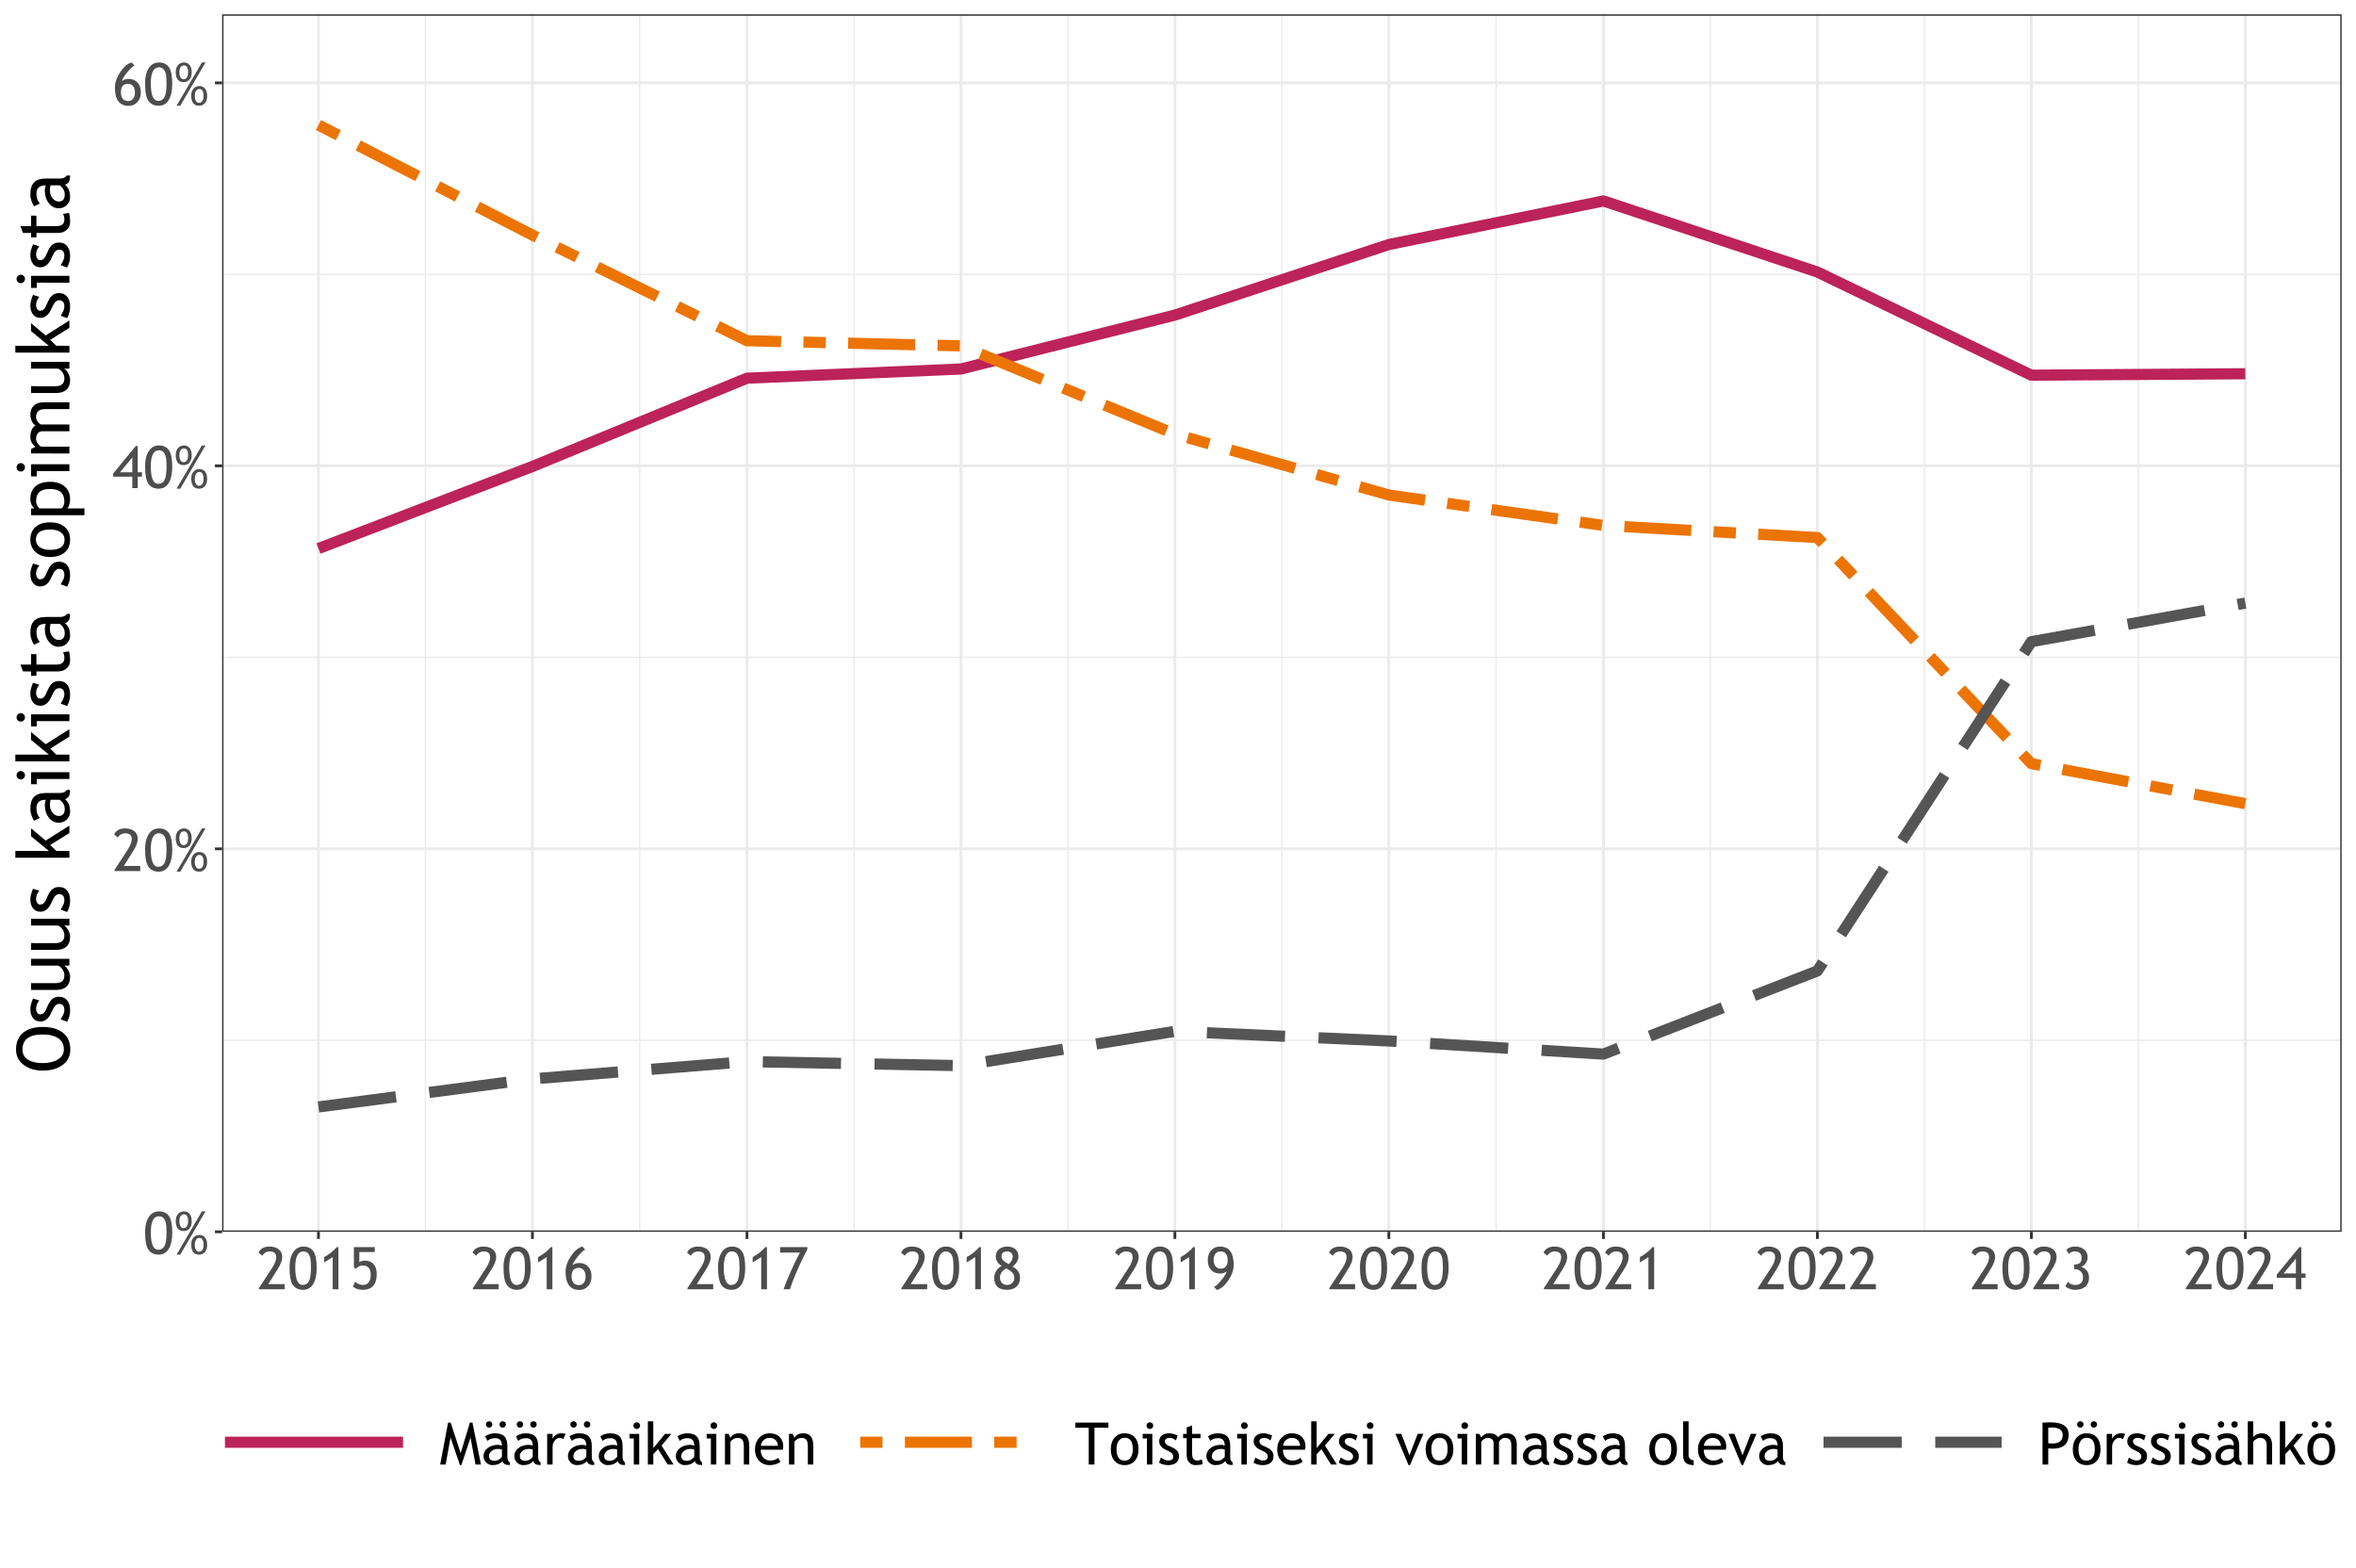 <?xml version="1.0" encoding="UTF-8"?>
<svg xmlns="http://www.w3.org/2000/svg" xmlns:xlink="http://www.w3.org/1999/xlink" width="900" height="599" viewBox="0 0 900 599">
<defs>
<g>
<g id="glyph-0-0">
<path d="M 0.699 -8.5 C 0.699 -10.801 1.168 -12.68 2.102 -14.133 C 3.035 -15.582 4.348 -16.309 6.039 -16.309 C 7.715 -16.309 8.973 -15.703 9.816 -14.492 C 10.66 -13.281 11.078 -11.168 11.078 -8.148 C 11.078 -5.551 10.637 -3.508 9.758 -2.02 C 8.875 -0.527 7.582 0.219 5.883 0.219 C 4.184 0.219 2.898 -0.383 2.02 -1.586 C 1.141 -2.789 0.699 -5.094 0.699 -8.5 M 2.887 -8.301 C 2.887 -3.859 3.836 -1.641 5.73 -1.641 C 6.816 -1.641 7.617 -2.133 8.125 -3.117 C 8.637 -4.102 8.891 -5.824 8.891 -8.289 C 8.891 -9.988 8.793 -11.238 8.598 -12.031 C 8.398 -12.824 8.082 -13.426 7.645 -13.836 C 7.207 -14.246 6.652 -14.449 5.984 -14.449 C 3.918 -14.449 2.887 -12.398 2.887 -8.301 Z M 2.887 -8.301 "/>
</g>
<g id="glyph-0-1">
<path d="M 2.383 0.219 L 0.996 0.219 L 10.652 -16.309 L 12.031 -16.309 L 2.383 0.219 M 0.668 -12.711 C 0.668 -13.781 0.961 -14.648 1.555 -15.312 C 2.145 -15.977 2.895 -16.309 3.805 -16.309 C 4.703 -16.309 5.418 -15.98 5.957 -15.324 C 6.492 -14.668 6.758 -13.727 6.758 -12.5 C 6.758 -11.363 6.477 -10.461 5.906 -9.793 C 5.336 -9.129 4.605 -8.793 3.707 -8.793 C 1.68 -8.793 0.668 -10.098 0.668 -12.711 M 2.047 -12.602 C 2.047 -11.746 2.188 -11.086 2.477 -10.613 C 2.766 -10.145 3.145 -9.91 3.609 -9.91 C 4.789 -9.91 5.383 -10.801 5.383 -12.59 C 5.383 -14.324 4.844 -15.191 3.773 -15.191 C 3.242 -15.191 2.82 -14.957 2.512 -14.492 C 2.199 -14.027 2.047 -13.395 2.047 -12.602 M 6.574 -3.695 C 6.574 -4.77 6.867 -5.637 7.461 -6.301 C 8.051 -6.965 8.801 -7.297 9.711 -7.297 C 10.609 -7.297 11.324 -6.969 11.863 -6.312 C 12.398 -5.656 12.664 -4.715 12.664 -3.488 C 12.664 -2.352 12.383 -1.449 11.812 -0.781 C 11.242 -0.113 10.512 0.219 9.613 0.219 C 7.586 0.219 6.574 -1.086 6.574 -3.695 M 7.953 -3.586 C 7.953 -2.734 8.094 -2.074 8.383 -1.602 C 8.672 -1.133 9.051 -0.898 9.516 -0.898 C 10.695 -0.898 11.289 -1.789 11.289 -3.578 C 11.289 -5.312 10.75 -6.18 9.68 -6.18 C 9.148 -6.18 8.727 -5.945 8.418 -5.48 C 8.105 -5.012 7.953 -4.383 7.953 -3.586 Z M 7.953 -3.586 "/>
</g>
<g id="glyph-0-2">
<path d="M 0.754 0 L 0.754 -0.438 L 5.773 -8.125 C 6.824 -9.738 7.352 -11.105 7.352 -12.227 C 7.352 -13.707 6.516 -14.449 4.844 -14.449 C 4.254 -14.449 3.699 -14.293 3.184 -13.984 C 2.664 -13.672 2.289 -13.281 2.055 -12.809 L 0.645 -13.969 C 0.895 -14.684 1.379 -15.25 2.105 -15.672 C 2.832 -16.098 3.707 -16.309 4.734 -16.309 C 6.273 -16.309 7.477 -15.953 8.344 -15.242 C 9.215 -14.531 9.648 -13.527 9.648 -12.227 C 9.648 -11.023 9.07 -9.508 7.918 -7.68 L 4.32 -1.969 L 10.598 -1.969 L 10.598 0 Z M 0.754 0 "/>
</g>
<g id="glyph-0-3">
<path d="M 9.648 -4.363 L 9.648 0 L 7.57 0 L 7.57 -4.363 L 0.273 -4.363 L 0.273 -5.609 L 8.883 -16.09 L 9.648 -16.09 L 9.648 -6.047 L 11.266 -6.047 L 11.266 -4.363 L 9.648 -4.363 M 7.57 -11.727 L 2.867 -6.047 L 7.57 -6.047 Z M 7.57 -11.727 "/>
</g>
<g id="glyph-0-4">
<path d="M 7.352 -16.309 L 8.41 -15.137 C 7.77 -14.883 6.84 -14.02 5.629 -12.551 C 4.414 -11.082 3.742 -9.949 3.609 -9.156 C 4.215 -9.738 5.059 -10.031 6.137 -10.031 C 7.551 -10.031 8.684 -9.578 9.539 -8.672 C 10.391 -7.77 10.816 -6.527 10.816 -4.945 C 10.816 -3.375 10.379 -2.113 9.5 -1.16 C 8.621 -0.203 7.52 0.273 6.191 0.273 C 2.676 0.273 0.918 -2.055 0.918 -6.715 C 0.918 -8.656 1.605 -10.641 2.98 -12.672 C 4.355 -14.703 5.812 -15.914 7.352 -16.309 M 3.215 -5.008 C 3.215 -2.727 4.152 -1.586 6.027 -1.586 C 6.812 -1.586 7.438 -1.883 7.891 -2.477 C 8.348 -3.07 8.574 -3.855 8.574 -4.836 C 8.574 -5.848 8.336 -6.656 7.852 -7.262 C 7.371 -7.867 6.754 -8.172 5.992 -8.172 C 4.141 -8.172 3.215 -7.117 3.215 -5.008 Z M 3.215 -5.008 "/>
</g>
<g id="glyph-0-5">
<path d="M 5.445 0 L 5.445 -12.281 L 2.188 -10.25 L 2.188 -12.293 C 3.012 -12.711 3.887 -13.281 4.816 -14.012 C 5.746 -14.738 6.469 -15.434 6.977 -16.09 L 7.633 -16.09 L 7.633 0 Z M 5.445 0 "/>
</g>
<g id="glyph-0-6">
<path d="M 2.539 -7.82 L 1.793 -8.336 L 1.793 -16.09 L 9.766 -16.09 L 9.766 -14.23 L 3.871 -14.23 L 3.871 -10.336 C 4.41 -10.738 5.098 -10.938 5.93 -10.938 C 7.414 -10.938 8.551 -10.492 9.336 -9.602 C 10.117 -8.715 10.512 -7.449 10.512 -5.809 C 10.512 -1.789 8.723 0.219 5.141 0.219 C 3.645 0.219 2.406 -0.195 1.422 -1.027 L 2.266 -2.855 C 3.254 -2.047 4.211 -1.641 5.129 -1.641 C 7.188 -1.641 8.215 -2.926 8.215 -5.492 C 8.215 -7.883 7.199 -9.078 5.172 -9.078 C 4.195 -9.078 3.316 -8.66 2.539 -7.82 Z M 2.539 -7.82 "/>
</g>
<g id="glyph-0-7">
<path d="M 4.68 0 L 2.254 0 C 2.793 -1.715 3.699 -3.98 4.977 -6.797 C 6.254 -9.617 7.418 -12.02 8.477 -14.012 L 0.918 -14.012 L 0.918 -16.09 L 11.309 -16.09 L 11.309 -15.234 L 9.898 -12.457 C 9.426 -11.516 8.93 -10.484 8.41 -9.363 C 7.895 -8.238 7.387 -7.094 6.891 -5.93 C 6.395 -4.762 5.961 -3.68 5.59 -2.68 C 5.219 -1.68 4.914 -0.789 4.68 0 Z M 4.68 0 "/>
</g>
<g id="glyph-0-8">
<path d="M 3.859 -8.914 C 3.184 -9.277 2.629 -9.785 2.199 -10.434 C 1.77 -11.082 1.555 -11.754 1.555 -12.445 C 1.555 -13.637 1.957 -14.574 2.762 -15.27 C 3.566 -15.961 4.609 -16.309 5.883 -16.309 C 7.262 -16.309 8.332 -15.961 9.09 -15.27 C 9.848 -14.574 10.227 -13.633 10.227 -12.438 C 10.227 -11.734 9.996 -11.023 9.539 -10.297 C 9.078 -9.57 8.547 -9.039 7.941 -8.695 C 9.867 -7.617 10.828 -6.199 10.828 -4.441 C 10.828 -2.961 10.383 -1.812 9.492 -1 C 8.605 -0.188 7.383 0.219 5.828 0.219 C 2.594 0.219 0.973 -1.336 0.973 -4.441 C 0.973 -5.336 1.25 -6.219 1.805 -7.086 C 2.359 -7.957 3.043 -8.562 3.859 -8.914 M 6.539 -9.594 C 7.531 -10.527 8.027 -11.492 8.027 -12.492 C 8.027 -13.09 7.828 -13.562 7.434 -13.918 C 7.035 -14.273 6.52 -14.449 5.883 -14.449 C 4.457 -14.449 3.742 -13.789 3.742 -12.469 C 3.742 -11.492 4.676 -10.531 6.539 -9.594 M 5.566 -7.961 C 3.965 -7.094 3.16 -5.922 3.16 -4.441 C 3.16 -3.645 3.41 -2.98 3.906 -2.445 C 4.402 -1.91 5.043 -1.641 5.828 -1.641 C 6.645 -1.641 7.32 -1.902 7.848 -2.43 C 8.375 -2.953 8.641 -3.625 8.641 -4.441 C 8.641 -5.031 8.457 -5.586 8.094 -6.109 C 7.73 -6.629 6.887 -7.246 5.566 -7.961 Z M 5.566 -7.961 "/>
</g>
<g id="glyph-0-9">
<path d="M 4.277 0.273 L 3.215 -0.898 C 3.852 -1.152 4.777 -2.012 6 -3.477 C 7.219 -4.945 7.895 -6.074 8.016 -6.867 C 7.418 -6.293 6.578 -6.004 5.492 -6.004 C 4.074 -6.004 2.941 -6.457 2.09 -7.359 C 1.234 -8.266 0.809 -9.508 0.809 -11.09 C 0.809 -12.66 1.25 -13.918 2.129 -14.875 C 3.008 -15.832 4.109 -16.309 5.438 -16.309 C 8.949 -16.309 10.707 -13.977 10.707 -9.32 C 10.707 -7.379 10.02 -5.395 8.645 -3.363 C 7.273 -1.332 5.816 -0.121 4.277 0.273 M 8.41 -11.023 C 8.41 -13.309 7.473 -14.449 5.602 -14.449 C 4.812 -14.449 4.191 -14.152 3.734 -13.559 C 3.281 -12.961 3.051 -12.176 3.051 -11.199 C 3.051 -10.188 3.293 -9.379 3.773 -8.773 C 4.254 -8.168 4.875 -7.863 5.633 -7.863 C 7.484 -7.863 8.41 -8.918 8.41 -11.023 Z M 8.41 -11.023 "/>
</g>
<g id="glyph-0-10">
<path d="M 1.191 -1.137 L 2.242 -2.82 C 2.957 -2.035 3.859 -1.641 4.953 -1.641 C 6.98 -1.641 7.996 -2.633 7.996 -4.617 C 7.996 -5.52 7.699 -6.254 7.109 -6.82 C 6.52 -7.383 5.734 -7.668 4.758 -7.668 L 4.582 -7.668 L 4.582 -9.438 L 4.68 -9.438 C 6.535 -9.438 7.461 -10.254 7.461 -11.891 C 7.461 -13.594 6.59 -14.449 4.844 -14.449 C 3.898 -14.449 3.145 -14.133 2.582 -13.496 L 1.609 -14.984 C 2.285 -15.867 3.418 -16.309 5.008 -16.309 C 6.41 -16.309 7.551 -15.934 8.434 -15.188 C 9.316 -14.438 9.758 -13.48 9.758 -12.316 C 9.758 -11.426 9.512 -10.637 9.02 -9.953 C 8.527 -9.27 7.949 -8.809 7.285 -8.574 C 8.203 -8.277 8.934 -7.766 9.477 -7.051 C 10.02 -6.332 10.293 -5.461 10.293 -4.441 C 10.293 -2.953 9.82 -1.805 8.883 -0.996 C 7.941 -0.188 6.621 0.219 4.922 0.219 C 4.207 0.219 3.508 0.086 2.82 -0.18 C 2.137 -0.445 1.594 -0.766 1.191 -1.137 Z M 1.191 -1.137 "/>
</g>
<g id="glyph-0-11">
<path d="M 13.703 0 L 11.801 -10.293 L 8.301 0.219 L 7.754 0.219 L 4.156 -10.293 L 2.297 0 L 0.219 0 L 3.215 -16.023 L 4.211 -16.023 L 8.027 -4.332 L 11.551 -16.023 L 12.535 -16.023 L 15.781 0 Z M 13.703 0 "/>
</g>
<g id="glyph-0-12">
<path d="M 8.094 -1.344 C 7.262 -0.301 5.988 0.219 4.277 0.219 C 3.359 0.219 2.562 -0.113 1.887 -0.781 C 1.211 -1.449 0.875 -2.277 0.875 -3.27 C 0.875 -4.457 1.395 -5.465 2.434 -6.285 C 3.473 -7.105 4.797 -7.516 6.41 -7.516 C 6.848 -7.516 7.344 -7.418 7.898 -7.23 C 7.898 -9.125 7.051 -10.074 5.359 -10.074 C 4.062 -10.074 3.062 -9.723 2.363 -9.023 L 1.488 -10.762 C 1.883 -11.082 2.426 -11.359 3.121 -11.59 C 3.82 -11.816 4.484 -11.934 5.117 -11.934 C 6.816 -11.934 8.051 -11.547 8.82 -10.773 C 9.59 -10 9.977 -8.773 9.977 -7.086 L 9.977 -2.887 C 9.977 -1.859 10.281 -1.176 10.895 -0.832 L 10.895 0.207 C 10.047 0.207 9.414 0.086 8.996 -0.152 C 8.578 -0.395 8.277 -0.793 8.094 -1.344 M 7.898 -5.754 C 7.242 -5.898 6.781 -5.973 6.52 -5.973 C 5.469 -5.973 4.613 -5.703 3.949 -5.164 C 3.285 -4.621 2.953 -3.984 2.953 -3.25 C 2.953 -2.031 3.672 -1.422 5.109 -1.422 C 6.156 -1.422 7.086 -1.922 7.898 -2.922 L 7.898 -5.754 M 3.02 -16.547 C 3.363 -16.547 3.652 -16.43 3.887 -16.191 C 4.125 -15.957 4.242 -15.668 4.242 -15.324 C 4.242 -14.98 4.125 -14.688 3.887 -14.449 C 3.652 -14.207 3.363 -14.086 3.02 -14.086 C 2.676 -14.086 2.383 -14.207 2.145 -14.449 C 1.902 -14.688 1.781 -14.98 1.781 -15.324 C 1.781 -15.668 1.902 -15.957 2.145 -16.191 C 2.383 -16.43 2.676 -16.547 3.02 -16.547 M 8.18 -16.547 C 8.523 -16.547 8.816 -16.43 9.055 -16.191 C 9.297 -15.957 9.418 -15.668 9.418 -15.324 C 9.418 -14.98 9.297 -14.688 9.055 -14.449 C 8.816 -14.207 8.523 -14.086 8.18 -14.086 C 7.84 -14.086 7.547 -14.207 7.312 -14.449 C 7.074 -14.688 6.957 -14.98 6.957 -15.324 C 6.957 -15.668 7.074 -15.957 7.312 -16.191 C 7.547 -16.43 7.84 -16.547 8.18 -16.547 Z M 8.18 -16.547 "/>
</g>
<g id="glyph-0-13">
<path d="M 7.844 -9.711 C 7.391 -10.027 6.934 -10.184 6.477 -10.184 C 5.738 -10.184 5.094 -9.844 4.543 -9.164 C 3.992 -8.488 3.719 -7.672 3.719 -6.715 L 3.719 0 L 1.641 0 L 1.641 -11.715 L 3.719 -11.715 L 3.719 -9.844 C 4.477 -11.238 5.605 -11.934 7.098 -11.934 C 7.469 -11.934 8.008 -11.867 8.707 -11.734 Z M 7.844 -9.711 "/>
</g>
<g id="glyph-0-14">
<path d="M 8.094 -1.344 C 7.262 -0.301 5.988 0.219 4.277 0.219 C 3.359 0.219 2.562 -0.113 1.887 -0.781 C 1.211 -1.449 0.875 -2.277 0.875 -3.27 C 0.875 -4.457 1.395 -5.465 2.434 -6.285 C 3.473 -7.105 4.797 -7.516 6.41 -7.516 C 6.848 -7.516 7.344 -7.418 7.898 -7.23 C 7.898 -9.125 7.051 -10.074 5.359 -10.074 C 4.062 -10.074 3.062 -9.723 2.363 -9.023 L 1.488 -10.762 C 1.883 -11.082 2.426 -11.359 3.121 -11.59 C 3.82 -11.816 4.484 -11.934 5.117 -11.934 C 6.816 -11.934 8.051 -11.547 8.82 -10.773 C 9.59 -10 9.977 -8.773 9.977 -7.086 L 9.977 -2.887 C 9.977 -1.859 10.281 -1.176 10.895 -0.832 L 10.895 0.207 C 10.047 0.207 9.414 0.086 8.996 -0.152 C 8.578 -0.395 8.277 -0.793 8.094 -1.344 M 7.898 -5.754 C 7.242 -5.898 6.781 -5.973 6.52 -5.973 C 5.469 -5.973 4.613 -5.703 3.949 -5.164 C 3.285 -4.621 2.953 -3.984 2.953 -3.25 C 2.953 -2.031 3.672 -1.422 5.109 -1.422 C 6.156 -1.422 7.086 -1.922 7.898 -2.922 Z M 7.898 -5.754 "/>
</g>
<g id="glyph-0-15">
<path d="M 3.621 -16.145 C 3.977 -16.145 4.281 -16.02 4.535 -15.766 C 4.785 -15.516 4.91 -15.215 4.91 -14.863 C 4.91 -14.508 4.785 -14.203 4.535 -13.949 C 4.281 -13.699 3.977 -13.574 3.621 -13.574 C 3.27 -13.574 2.969 -13.699 2.719 -13.949 C 2.465 -14.203 2.34 -14.508 2.34 -14.863 C 2.34 -15.223 2.465 -15.523 2.711 -15.773 C 2.961 -16.02 3.262 -16.145 3.621 -16.145 M 2.484 0 L 2.484 -9.965 L 0.875 -9.965 L 0.875 -11.715 L 4.562 -11.715 L 4.562 0 Z M 2.484 0 "/>
</g>
<g id="glyph-0-16">
<path d="M 9.047 0 L 5.371 -5.863 L 3.555 -3.992 L 3.555 0 L 1.477 0 L 1.477 -16.516 L 3.555 -16.516 L 3.555 -6.266 L 8.039 -11.715 L 10.469 -11.715 L 6.715 -7.262 L 11.297 0 Z M 9.047 0 "/>
</g>
<g id="glyph-0-17">
<path d="M 8.684 0 L 8.684 -6.812 C 8.684 -8.062 8.496 -8.934 8.121 -9.434 C 7.746 -9.934 7.117 -10.184 6.234 -10.184 C 5.762 -10.184 5.266 -10.039 4.746 -9.758 C 4.23 -9.473 3.832 -9.121 3.555 -8.707 L 3.555 0 L 1.477 0 L 1.477 -11.715 L 2.898 -11.715 L 3.555 -10.203 C 4.238 -11.355 5.359 -11.934 6.914 -11.934 C 9.48 -11.934 10.762 -10.371 10.762 -7.25 L 10.762 0 Z M 8.684 0 "/>
</g>
<g id="glyph-0-18">
<path d="M 11.344 -5.656 L 2.898 -5.656 C 2.898 -4.285 3.273 -3.23 4.023 -2.492 C 4.688 -1.852 5.543 -1.531 6.586 -1.531 C 7.773 -1.531 8.766 -1.879 9.559 -2.57 L 10.434 -1.07 C 10.113 -0.75 9.621 -0.473 8.957 -0.242 C 8.125 0.066 7.199 0.219 6.18 0.219 C 4.707 0.219 3.457 -0.281 2.43 -1.281 C 1.285 -2.379 0.711 -3.859 0.711 -5.719 C 0.711 -7.652 1.297 -9.203 2.473 -10.367 C 3.523 -11.41 4.766 -11.934 6.203 -11.934 C 7.871 -11.934 9.18 -11.461 10.129 -10.523 C 11.047 -9.617 11.508 -8.418 11.508 -6.922 C 11.508 -6.465 11.453 -6.043 11.344 -5.656 M 6.301 -10.184 C 5.375 -10.184 4.598 -9.883 3.969 -9.285 C 3.371 -8.719 3.035 -8.012 2.953 -7.164 L 9.438 -7.164 C 9.438 -8.004 9.176 -8.703 8.652 -9.266 C 8.074 -9.875 7.293 -10.184 6.301 -10.184 Z M 6.301 -10.184 "/>
</g>
<g id="glyph-0-19">
<path d="M 7.48 -14.055 L 7.48 0 L 5.293 0 L 5.293 -14.055 L 0.195 -14.055 L 0.195 -16.023 L 12.809 -16.023 L 12.809 -14.055 Z M 7.48 -14.055 "/>
</g>
<g id="glyph-0-20">
<path d="M 0.711 -5.883 C 0.711 -7.691 1.199 -9.152 2.172 -10.266 C 3.145 -11.375 4.426 -11.934 6.016 -11.934 C 7.691 -11.934 8.996 -11.398 9.922 -10.332 C 10.848 -9.262 11.309 -7.781 11.309 -5.883 C 11.309 -3.996 10.836 -2.508 9.887 -1.418 C 8.941 -0.328 7.648 0.219 6.016 0.219 C 4.348 0.219 3.043 -0.332 2.109 -1.434 C 1.176 -2.535 0.711 -4.02 0.711 -5.883 M 2.898 -5.883 C 2.898 -2.945 3.938 -1.477 6.016 -1.477 C 6.984 -1.477 7.746 -1.871 8.297 -2.656 C 8.848 -3.445 9.121 -4.52 9.121 -5.883 C 9.121 -8.785 8.086 -10.238 6.016 -10.238 C 5.066 -10.238 4.312 -9.852 3.746 -9.078 C 3.18 -8.305 2.898 -7.242 2.898 -5.883 Z M 2.898 -5.883 "/>
</g>
<g id="glyph-0-21">
<path d="M 0.711 -0.699 L 1.445 -2.668 C 2.602 -1.91 3.535 -1.531 4.242 -1.531 C 5.527 -1.531 6.168 -2.07 6.168 -3.148 C 6.168 -3.922 5.551 -4.586 4.309 -5.141 C 3.355 -5.578 2.711 -5.91 2.379 -6.137 C 2.047 -6.363 1.758 -6.617 1.516 -6.906 C 1.27 -7.195 1.09 -7.5 0.969 -7.824 C 0.848 -8.148 0.789 -8.5 0.789 -8.871 C 0.789 -9.832 1.137 -10.582 1.836 -11.125 C 2.539 -11.664 3.453 -11.934 4.582 -11.934 C 5.438 -11.934 6.512 -11.664 7.809 -11.125 L 7.219 -9.199 C 6.395 -9.855 5.566 -10.184 4.734 -10.184 C 4.238 -10.184 3.824 -10.066 3.484 -9.832 C 3.145 -9.598 2.977 -9.305 2.977 -8.945 C 2.977 -8.195 3.402 -7.629 4.254 -7.242 L 5.742 -6.562 C 6.652 -6.148 7.316 -5.672 7.734 -5.141 C 8.148 -4.609 8.355 -3.941 8.355 -3.141 C 8.355 -2.09 7.988 -1.266 7.25 -0.672 C 6.516 -0.078 5.496 0.219 4.188 0.219 C 2.957 0.219 1.797 -0.086 0.711 -0.699 Z M 0.711 -0.699 "/>
</g>
<g id="glyph-0-22">
<path d="M 2.219 -10.074 L 0.863 -10.074 L 0.863 -11.715 L 2.219 -11.715 L 2.219 -14.164 L 4.297 -14.961 L 4.297 -11.715 L 7.516 -11.715 L 7.516 -10.074 L 4.297 -10.074 L 4.297 -4.254 C 4.297 -3.27 4.465 -2.57 4.797 -2.156 C 5.129 -1.738 5.66 -1.531 6.398 -1.531 C 6.93 -1.531 7.48 -1.668 8.051 -1.938 L 8.355 -0.109 C 7.496 0.109 6.551 0.219 5.523 0.219 C 4.598 0.219 3.816 -0.125 3.176 -0.816 C 2.539 -1.504 2.219 -2.375 2.219 -3.422 Z M 2.219 -10.074 "/>
</g>
<g id="glyph-0-23">
</g>
<g id="glyph-0-24">
<path d="M 5.699 0.219 L 5.152 0.219 L 0.133 -11.746 L 2.406 -11.746 L 5.5 -3.543 L 8.664 -11.746 L 10.84 -11.746 Z M 5.699 0.219 "/>
</g>
<g id="glyph-0-25">
<path d="M 15.039 0 L 15.039 -7.414 C 15.039 -9.262 14.242 -10.184 12.645 -10.184 C 12.141 -10.184 11.672 -10.027 11.234 -9.719 C 10.797 -9.406 10.496 -9.055 10.336 -8.664 L 10.336 0 L 8.258 0 L 8.258 -8.324 C 8.258 -8.898 8.039 -9.352 7.605 -9.684 C 7.172 -10.016 6.598 -10.184 5.883 -10.184 C 5.469 -10.184 5.027 -10.023 4.555 -9.703 C 4.086 -9.379 3.75 -9.027 3.555 -8.641 L 3.555 0 L 1.477 0 L 1.477 -11.715 L 2.832 -11.715 L 3.523 -10.359 C 4.324 -11.406 5.328 -11.934 6.531 -11.934 C 8.207 -11.934 9.379 -11.41 10.051 -10.367 C 10.285 -10.812 10.719 -11.184 11.352 -11.484 C 11.988 -11.785 12.641 -11.934 13.312 -11.934 C 14.52 -11.934 15.457 -11.574 16.121 -10.855 C 16.785 -10.137 17.117 -9.129 17.117 -7.832 L 17.117 0 Z M 15.039 0 "/>
</g>
<g id="glyph-0-26">
<path d="M 1.641 -3.312 L 1.641 -16.516 L 3.719 -16.516 L 3.719 -3.664 C 3.719 -3.035 3.898 -2.543 4.262 -2.184 C 4.621 -1.82 5.094 -1.641 5.676 -1.641 L 5.676 0.219 C 2.984 0.219 1.641 -0.957 1.641 -3.312 Z M 1.641 -3.312 "/>
</g>
<g id="glyph-0-27">
<path d="M 3.828 -6.168 L 3.828 0 L 1.641 0 L 1.641 -16.023 C 3.297 -16.098 4.293 -16.133 4.637 -16.133 C 9.289 -16.133 11.617 -14.574 11.617 -11.461 C 11.617 -7.859 9.559 -6.059 5.445 -6.059 C 5.199 -6.059 4.66 -6.098 3.828 -6.168 M 3.828 -14.055 L 3.828 -8.137 C 4.754 -8.066 5.242 -8.027 5.293 -8.027 C 8.008 -8.027 9.363 -9.098 9.363 -11.234 C 9.363 -13.188 7.914 -14.164 5.02 -14.164 C 4.73 -14.164 4.332 -14.129 3.828 -14.055 Z M 3.828 -14.055 "/>
</g>
<g id="glyph-0-28">
<path d="M 0.711 -5.883 C 0.711 -7.691 1.199 -9.152 2.172 -10.266 C 3.145 -11.375 4.426 -11.934 6.016 -11.934 C 7.691 -11.934 8.996 -11.398 9.922 -10.332 C 10.848 -9.262 11.309 -7.781 11.309 -5.883 C 11.309 -3.996 10.836 -2.508 9.887 -1.418 C 8.941 -0.328 7.648 0.219 6.016 0.219 C 4.348 0.219 3.043 -0.332 2.109 -1.434 C 1.176 -2.535 0.711 -4.02 0.711 -5.883 M 2.898 -5.883 C 2.898 -2.945 3.938 -1.477 6.016 -1.477 C 6.984 -1.477 7.746 -1.871 8.297 -2.656 C 8.848 -3.445 9.121 -4.52 9.121 -5.883 C 9.121 -8.785 8.086 -10.238 6.016 -10.238 C 5.066 -10.238 4.312 -9.852 3.746 -9.078 C 3.18 -8.305 2.898 -7.242 2.898 -5.883 M 3.586 -16.547 C 3.93 -16.547 4.219 -16.43 4.457 -16.191 C 4.695 -15.957 4.812 -15.668 4.812 -15.324 C 4.812 -14.98 4.695 -14.688 4.457 -14.449 C 4.219 -14.207 3.93 -14.086 3.586 -14.086 C 3.246 -14.086 2.953 -14.207 2.711 -14.449 C 2.473 -14.688 2.352 -14.98 2.352 -15.324 C 2.352 -15.668 2.473 -15.957 2.711 -16.191 C 2.953 -16.43 3.246 -16.547 3.586 -16.547 M 8.75 -16.547 C 9.094 -16.547 9.383 -16.43 9.625 -16.191 C 9.867 -15.957 9.984 -15.668 9.984 -15.324 C 9.984 -14.98 9.867 -14.688 9.625 -14.449 C 9.383 -14.207 9.094 -14.086 8.75 -14.086 C 8.406 -14.086 8.117 -14.207 7.879 -14.449 C 7.645 -14.688 7.523 -14.98 7.523 -15.324 C 7.523 -15.668 7.645 -15.957 7.879 -16.191 C 8.117 -16.43 8.406 -16.547 8.75 -16.547 Z M 8.75 -16.547 "/>
</g>
<g id="glyph-0-29">
<path d="M 8.695 0 L 8.695 -7.359 C 8.695 -8.234 8.48 -8.926 8.051 -9.43 C 7.621 -9.93 7.016 -10.184 6.234 -10.184 C 5.73 -10.184 5.227 -10.035 4.719 -9.738 C 4.211 -9.445 3.824 -9.102 3.555 -8.707 L 3.555 0 L 1.477 0 L 1.477 -16.516 L 3.555 -16.516 L 3.555 -10.422 C 3.832 -10.855 4.277 -11.211 4.895 -11.5 C 5.512 -11.789 6.148 -11.934 6.805 -11.934 C 8.043 -11.934 9.016 -11.523 9.719 -10.707 C 10.422 -9.891 10.773 -8.777 10.773 -7.359 L 10.773 0 Z M 8.695 0 "/>
</g>
<g id="glyph-1-0">
<path d="M -10.188 -1.094 C -13.086 -1.094 -15.508 -1.82 -17.461 -3.273 C -19.41 -4.727 -20.383 -6.691 -20.383 -9.16 C -20.383 -11.941 -19.488 -14.07 -17.691 -15.551 C -15.895 -17.031 -13.395 -17.773 -10.184 -17.773 C -6.895 -17.773 -4.316 -17.031 -2.453 -15.547 C -0.59 -14.059 0.344 -11.93 0.344 -9.16 C 0.344 -6.637 -0.641 -4.66 -2.609 -3.234 C -4.578 -1.809 -7.105 -1.094 -10.188 -1.094 M -10.188 -3.965 C -7.891 -3.965 -5.969 -4.418 -4.43 -5.324 C -2.891 -6.23 -2.117 -7.512 -2.117 -9.16 C -2.117 -11.027 -2.824 -12.453 -4.238 -13.434 C -5.652 -14.414 -7.633 -14.902 -10.184 -14.902 C -15.344 -14.902 -17.922 -12.988 -17.922 -9.16 C -17.922 -7.465 -17.23 -6.176 -15.844 -5.293 C -14.461 -4.406 -12.574 -3.965 -10.188 -3.965 Z M -10.188 -3.965 "/>
</g>
<g id="glyph-1-1">
<path d="M -0.875 -0.891 L -3.336 -1.805 C -2.387 -3.254 -1.914 -4.422 -1.914 -5.305 C -1.914 -6.91 -2.59 -7.711 -3.938 -7.711 C -4.902 -7.711 -5.734 -6.938 -6.426 -5.387 C -6.973 -4.191 -7.387 -3.387 -7.672 -2.973 C -7.953 -2.559 -8.273 -2.199 -8.633 -1.895 C -8.992 -1.59 -9.375 -1.359 -9.781 -1.211 C -10.188 -1.059 -10.625 -0.984 -11.086 -0.984 C -12.289 -0.984 -13.23 -1.422 -13.906 -2.297 C -14.578 -3.172 -14.914 -4.316 -14.914 -5.73 C -14.914 -6.797 -14.578 -8.141 -13.906 -9.762 L -11.5 -9.023 C -12.32 -7.992 -12.727 -6.961 -12.727 -5.922 C -12.727 -5.301 -12.582 -4.777 -12.289 -4.355 C -12 -3.93 -11.629 -3.719 -11.184 -3.719 C -10.246 -3.719 -9.535 -4.254 -9.051 -5.32 L -8.203 -7.18 C -7.684 -8.316 -7.09 -9.148 -6.426 -9.664 C -5.762 -10.188 -4.926 -10.445 -3.922 -10.445 C -2.609 -10.445 -1.582 -9.984 -0.84 -9.062 C -0.098 -8.145 0.273 -6.867 0.273 -5.234 C 0.273 -3.695 -0.109 -2.246 -0.875 -0.891 Z M -0.875 -0.891 "/>
</g>
<g id="glyph-1-2">
<path d="M -14.641 -4.309 L -5.305 -4.305 C -3.043 -4.305 -1.914 -5.285 -1.914 -7.246 C -1.914 -8.102 -2.16 -8.887 -2.652 -9.598 C -3.145 -10.309 -3.715 -10.777 -4.359 -11.008 L -14.641 -11.008 L -14.641 -13.605 L 0 -13.602 L 0 -11.008 L -2.023 -11.008 C -1.449 -10.715 -0.922 -10.129 -0.445 -9.25 C 0.035 -8.371 0.273 -7.512 0.273 -6.672 C 0.273 -5.066 -0.188 -3.84 -1.105 -2.988 C -2.027 -2.137 -3.336 -1.711 -5.031 -1.711 L -14.641 -1.711 Z M -14.641 -4.309 "/>
</g>
<g id="glyph-1-3">
</g>
<g id="glyph-1-4">
<path d="M 0 -11.305 L -7.328 -6.715 L -4.992 -4.445 L 0 -4.445 L 0 -1.844 L -20.645 -1.848 L -20.645 -4.445 L -7.836 -4.445 L -14.641 -10.051 L -14.641 -13.086 L -9.078 -8.395 L 0 -14.125 Z M 0 -11.305 "/>
</g>
<g id="glyph-1-5">
<path d="M -1.68 -10.117 C -0.379 -9.078 0.273 -7.488 0.273 -5.344 C 0.273 -4.195 -0.145 -3.203 -0.977 -2.359 C -1.812 -1.516 -2.848 -1.094 -4.086 -1.094 C -5.574 -1.094 -6.828 -1.742 -7.855 -3.043 C -8.879 -4.34 -9.391 -5.996 -9.391 -8.012 C -9.391 -8.559 -9.273 -9.18 -9.039 -9.871 C -11.406 -9.871 -12.59 -8.812 -12.594 -6.699 C -12.59 -5.078 -12.152 -3.828 -11.281 -2.953 L -13.453 -1.859 C -13.855 -2.352 -14.199 -3.031 -14.484 -3.902 C -14.773 -4.773 -14.914 -5.605 -14.914 -6.398 C -14.914 -8.523 -14.434 -10.066 -13.469 -11.027 C -12.5 -11.988 -10.965 -12.469 -8.859 -12.469 L -3.609 -12.469 C -2.324 -12.469 -1.469 -12.852 -1.039 -13.617 L 0.262 -13.617 C 0.262 -12.559 0.109 -11.77 -0.191 -11.246 C -0.492 -10.723 -0.988 -10.344 -1.68 -10.117 M -7.191 -9.871 C -7.375 -9.051 -7.465 -8.477 -7.465 -8.148 C -7.465 -6.836 -7.129 -5.766 -6.453 -4.938 C -5.777 -4.105 -4.98 -3.691 -4.062 -3.691 C -2.539 -3.691 -1.777 -4.59 -1.777 -6.383 C -1.777 -7.695 -2.402 -8.859 -3.648 -9.871 Z M -7.191 -9.871 "/>
</g>
<g id="glyph-1-6">
<path d="M -20.18 -4.527 C -20.18 -4.973 -20.023 -5.352 -19.707 -5.668 C -19.395 -5.98 -19.016 -6.141 -18.578 -6.141 C -18.133 -6.141 -17.754 -5.98 -17.438 -5.668 C -17.125 -5.352 -16.969 -4.973 -16.969 -4.527 C -16.969 -4.09 -17.125 -3.711 -17.438 -3.398 C -17.754 -3.082 -18.133 -2.926 -18.578 -2.926 C -19.027 -2.926 -19.406 -3.082 -19.715 -3.391 C -20.023 -3.699 -20.18 -4.078 -20.18 -4.527 M 0 -3.102 L -12.453 -3.105 L -12.453 -1.094 L -14.641 -1.094 L -14.641 -5.703 L 0 -5.703 Z M 0 -3.102 "/>
</g>
<g id="glyph-1-7">
<path d="M -12.594 -2.777 L -12.594 -1.082 L -14.641 -1.082 L -14.641 -2.777 L -17.703 -2.777 L -18.703 -5.375 L -14.641 -5.375 L -14.641 -9.395 L -12.594 -9.391 L -12.594 -5.375 L -5.32 -5.375 C -4.086 -5.371 -3.211 -5.582 -2.691 -5.996 C -2.172 -6.41 -1.914 -7.078 -1.914 -8 C -1.914 -8.664 -2.082 -9.352 -2.418 -10.062 L -0.137 -10.445 C 0.137 -9.371 0.273 -8.188 0.273 -6.906 C 0.273 -5.746 -0.156 -4.77 -1.02 -3.973 C -1.879 -3.176 -2.969 -2.773 -4.281 -2.777 Z M -12.594 -2.777 "/>
</g>
<g id="glyph-1-8">
<path d="M -7.355 -0.891 C -9.617 -0.891 -11.441 -1.496 -12.832 -2.715 C -14.223 -3.93 -14.914 -5.531 -14.914 -7.52 C -14.914 -9.617 -14.25 -11.242 -12.914 -12.398 C -11.578 -13.559 -9.727 -14.137 -7.355 -14.137 C -4.996 -14.137 -3.133 -13.543 -1.77 -12.359 C -0.406 -11.176 0.273 -9.562 0.273 -7.52 C 0.273 -5.434 -0.414 -3.805 -1.789 -2.641 C -3.168 -1.473 -5.023 -0.891 -7.355 -0.891 M -7.355 -3.625 C -3.684 -3.625 -1.844 -4.922 -1.844 -7.52 C -1.844 -8.73 -2.336 -9.684 -3.32 -10.371 C -4.305 -11.059 -5.652 -11.402 -7.355 -11.402 C -10.984 -11.402 -12.797 -10.109 -12.797 -7.52 C -12.797 -6.336 -12.312 -5.391 -11.348 -4.684 C -10.383 -3.977 -9.051 -3.625 -7.355 -3.625 Z M -7.355 -3.625 "/>
</g>
<g id="glyph-1-9">
<path d="M -0.805 -4.445 L 5.742 -4.445 L 5.742 -1.844 L -14.641 -1.848 L -14.641 -4.445 L -13.438 -4.445 C -14.422 -5.43 -14.914 -6.617 -14.914 -8.012 C -14.914 -10.09 -14.27 -11.707 -12.977 -12.867 C -11.68 -14.023 -9.785 -14.602 -7.285 -14.602 C -5.062 -14.602 -3.246 -14.02 -1.84 -12.852 C -0.43 -11.684 0.273 -10 0.273 -7.793 C 0.273 -7.172 0.164 -6.512 -0.055 -5.805 C -0.273 -5.098 -0.523 -4.645 -0.805 -4.445 M -11.484 -4.445 L -2.953 -4.445 C -2.707 -4.609 -2.473 -4.953 -2.25 -5.484 C -2.027 -6.012 -1.914 -6.527 -1.914 -7.027 C -1.914 -10.254 -3.738 -11.867 -7.383 -11.867 C -9.234 -11.867 -10.586 -11.484 -11.445 -10.719 C -12.301 -9.953 -12.727 -8.727 -12.727 -7.043 C -12.727 -6.676 -12.602 -6.23 -12.344 -5.703 C -12.09 -5.172 -11.805 -4.754 -11.484 -4.445 Z M -11.484 -4.445 "/>
</g>
<g id="glyph-1-10">
<path d="M 0 -18.797 L -9.27 -18.797 C -11.574 -18.797 -12.727 -17.801 -12.727 -15.805 C -12.727 -15.176 -12.535 -14.586 -12.148 -14.039 C -11.762 -13.492 -11.32 -13.121 -10.828 -12.922 L 0 -12.922 L 0 -10.32 L -10.406 -10.32 C -11.125 -10.32 -11.691 -10.051 -12.105 -9.508 C -12.52 -8.965 -12.727 -8.25 -12.727 -7.355 C -12.727 -6.836 -12.527 -6.281 -12.125 -5.695 C -11.727 -5.105 -11.285 -4.691 -10.801 -4.445 L 0 -4.445 L 0 -1.844 L -14.641 -1.848 L -14.641 -3.543 L -12.945 -4.402 C -14.258 -5.406 -14.914 -6.656 -14.914 -8.164 C -14.914 -10.258 -14.266 -11.727 -12.961 -12.562 C -13.516 -12.855 -13.98 -13.398 -14.355 -14.191 C -14.73 -14.984 -14.914 -15.801 -14.914 -16.641 C -14.914 -18.152 -14.469 -19.324 -13.57 -20.152 C -12.672 -20.98 -11.41 -21.398 -9.789 -21.398 L 0 -21.398 Z M 0 -18.797 "/>
</g>
</g>
<clipPath id="clip-0">
<path clip-rule="nonzero" d="M 84.848 5.48 L 894.523 5.48 L 894.523 470.59 L 84.848 470.59 Z M 84.848 5.48 "/>
</clipPath>
<clipPath id="clip-1">
<path clip-rule="nonzero" d="M 84.848 397 L 894.523 397 L 894.523 398 L 84.848 398 Z M 84.848 397 "/>
</clipPath>
<clipPath id="clip-2">
<path clip-rule="nonzero" d="M 84.848 250 L 894.523 250 L 894.523 252 L 84.848 252 Z M 84.848 250 "/>
</clipPath>
<clipPath id="clip-3">
<path clip-rule="nonzero" d="M 84.848 104 L 894.523 104 L 894.523 106 L 84.848 106 Z M 84.848 104 "/>
</clipPath>
<clipPath id="clip-4">
<path clip-rule="nonzero" d="M 162 5.48 L 163 5.48 L 163 470.59 L 162 470.59 Z M 162 5.48 "/>
</clipPath>
<clipPath id="clip-5">
<path clip-rule="nonzero" d="M 244 5.48 L 245 5.48 L 245 470.59 L 244 470.59 Z M 244 5.48 "/>
</clipPath>
<clipPath id="clip-6">
<path clip-rule="nonzero" d="M 325 5.48 L 327 5.48 L 327 470.59 L 325 470.59 Z M 325 5.48 "/>
</clipPath>
<clipPath id="clip-7">
<path clip-rule="nonzero" d="M 407 5.48 L 409 5.48 L 409 470.59 L 407 470.59 Z M 407 5.48 "/>
</clipPath>
<clipPath id="clip-8">
<path clip-rule="nonzero" d="M 489 5.48 L 490 5.48 L 490 470.59 L 489 470.59 Z M 489 5.48 "/>
</clipPath>
<clipPath id="clip-9">
<path clip-rule="nonzero" d="M 571 5.48 L 572 5.48 L 572 470.59 L 571 470.59 Z M 571 5.48 "/>
</clipPath>
<clipPath id="clip-10">
<path clip-rule="nonzero" d="M 653 5.48 L 654 5.48 L 654 470.59 L 653 470.59 Z M 653 5.48 "/>
</clipPath>
<clipPath id="clip-11">
<path clip-rule="nonzero" d="M 734 5.48 L 736 5.48 L 736 470.59 L 734 470.59 Z M 734 5.48 "/>
</clipPath>
<clipPath id="clip-12">
<path clip-rule="nonzero" d="M 816 5.48 L 818 5.48 L 818 470.59 L 816 470.59 Z M 816 5.48 "/>
</clipPath>
<clipPath id="clip-13">
<path clip-rule="nonzero" d="M 84.848 470 L 894.523 470 L 894.523 470.59 L 84.848 470.59 Z M 84.848 470 "/>
</clipPath>
<clipPath id="clip-14">
<path clip-rule="nonzero" d="M 84.848 323 L 894.523 323 L 894.523 325 L 84.848 325 Z M 84.848 323 "/>
</clipPath>
<clipPath id="clip-15">
<path clip-rule="nonzero" d="M 84.848 177 L 894.523 177 L 894.523 179 L 84.848 179 Z M 84.848 177 "/>
</clipPath>
<clipPath id="clip-16">
<path clip-rule="nonzero" d="M 84.848 31 L 894.523 31 L 894.523 33 L 84.848 33 Z M 84.848 31 "/>
</clipPath>
<clipPath id="clip-17">
<path clip-rule="nonzero" d="M 121 5.48 L 123 5.48 L 123 470.59 L 121 470.59 Z M 121 5.48 "/>
</clipPath>
<clipPath id="clip-18">
<path clip-rule="nonzero" d="M 202 5.48 L 204 5.48 L 204 470.59 L 202 470.59 Z M 202 5.48 "/>
</clipPath>
<clipPath id="clip-19">
<path clip-rule="nonzero" d="M 284 5.48 L 286 5.48 L 286 470.59 L 284 470.59 Z M 284 5.48 "/>
</clipPath>
<clipPath id="clip-20">
<path clip-rule="nonzero" d="M 366 5.48 L 368 5.48 L 368 470.59 L 366 470.59 Z M 366 5.48 "/>
</clipPath>
<clipPath id="clip-21">
<path clip-rule="nonzero" d="M 448 5.48 L 450 5.48 L 450 470.59 L 448 470.59 Z M 448 5.48 "/>
</clipPath>
<clipPath id="clip-22">
<path clip-rule="nonzero" d="M 530 5.48 L 532 5.48 L 532 470.59 L 530 470.59 Z M 530 5.48 "/>
</clipPath>
<clipPath id="clip-23">
<path clip-rule="nonzero" d="M 611 5.48 L 614 5.48 L 614 470.59 L 611 470.59 Z M 611 5.48 "/>
</clipPath>
<clipPath id="clip-24">
<path clip-rule="nonzero" d="M 693 5.48 L 695 5.48 L 695 470.59 L 693 470.59 Z M 693 5.48 "/>
</clipPath>
<clipPath id="clip-25">
<path clip-rule="nonzero" d="M 775 5.48 L 777 5.48 L 777 470.59 L 775 470.59 Z M 775 5.48 "/>
</clipPath>
<clipPath id="clip-26">
<path clip-rule="nonzero" d="M 857 5.48 L 859 5.48 L 859 470.59 L 857 470.59 Z M 857 5.48 "/>
</clipPath>
<clipPath id="clip-27">
<path clip-rule="nonzero" d="M 84.848 5.48 L 894.523 5.48 L 894.523 470.59 L 84.848 470.59 Z M 84.848 5.48 "/>
</clipPath>
</defs>
<rect x="-90" y="-59.9" width="1080" height="718.8" fill="rgb(100%, 100%, 100%)" fill-opacity="1"/>
<rect x="-90" y="-59.9" width="1080" height="718.8" fill="rgb(100%, 100%, 100%)" fill-opacity="1"/>
<path fill="none" stroke-width="1.067" stroke-linecap="round" stroke-linejoin="round" stroke="rgb(100%, 100%, 100%)" stroke-opacity="1" stroke-miterlimit="10" d="M 0 599 L 900 599 L 900 0 L 0 0 Z M 0 599 "/>
<g clip-path="url(#clip-0)">
<path fill-rule="nonzero" fill="rgb(100%, 100%, 100%)" fill-opacity="1" d="M 84.848 470.59 L 894.523 470.59 L 894.523 5.48 L 84.848 5.48 Z M 84.848 470.59 "/>
</g>
<g clip-path="url(#clip-1)">
<path fill="none" stroke-width="0.533" stroke-linecap="butt" stroke-linejoin="round" stroke="rgb(92.157%, 92.157%, 92.157%)" stroke-opacity="1" stroke-miterlimit="10" d="M 84.848 397.438 L 894.52 397.438 "/>
</g>
<g clip-path="url(#clip-2)">
<path fill="none" stroke-width="0.533" stroke-linecap="butt" stroke-linejoin="round" stroke="rgb(92.157%, 92.157%, 92.157%)" stroke-opacity="1" stroke-miterlimit="10" d="M 84.848 251.129 L 894.52 251.129 "/>
</g>
<g clip-path="url(#clip-3)">
<path fill="none" stroke-width="0.533" stroke-linecap="butt" stroke-linejoin="round" stroke="rgb(92.157%, 92.157%, 92.157%)" stroke-opacity="1" stroke-miterlimit="10" d="M 84.848 104.82 L 894.52 104.82 "/>
</g>
<g clip-path="url(#clip-4)">
<path fill="none" stroke-width="0.533" stroke-linecap="butt" stroke-linejoin="round" stroke="rgb(92.157%, 92.157%, 92.157%)" stroke-opacity="1" stroke-miterlimit="10" d="M 162.52 470.59 L 162.52 5.48 "/>
</g>
<g clip-path="url(#clip-5)">
<path fill="none" stroke-width="0.533" stroke-linecap="butt" stroke-linejoin="round" stroke="rgb(92.157%, 92.157%, 92.157%)" stroke-opacity="1" stroke-miterlimit="10" d="M 244.363 470.59 L 244.363 5.48 "/>
</g>
<g clip-path="url(#clip-6)">
<path fill="none" stroke-width="0.533" stroke-linecap="butt" stroke-linejoin="round" stroke="rgb(92.157%, 92.157%, 92.157%)" stroke-opacity="1" stroke-miterlimit="10" d="M 326.211 470.59 L 326.211 5.48 "/>
</g>
<g clip-path="url(#clip-7)">
<path fill="none" stroke-width="0.533" stroke-linecap="butt" stroke-linejoin="round" stroke="rgb(92.157%, 92.157%, 92.157%)" stroke-opacity="1" stroke-miterlimit="10" d="M 407.949 470.59 L 407.949 5.48 "/>
</g>
<g clip-path="url(#clip-8)">
<path fill="none" stroke-width="0.533" stroke-linecap="butt" stroke-linejoin="round" stroke="rgb(92.157%, 92.157%, 92.157%)" stroke-opacity="1" stroke-miterlimit="10" d="M 489.684 470.59 L 489.684 5.48 "/>
</g>
<g clip-path="url(#clip-9)">
<path fill="none" stroke-width="0.533" stroke-linecap="butt" stroke-linejoin="round" stroke="rgb(92.157%, 92.157%, 92.157%)" stroke-opacity="1" stroke-miterlimit="10" d="M 571.531 470.59 L 571.531 5.48 "/>
</g>
<g clip-path="url(#clip-10)">
<path fill="none" stroke-width="0.533" stroke-linecap="butt" stroke-linejoin="round" stroke="rgb(92.157%, 92.157%, 92.157%)" stroke-opacity="1" stroke-miterlimit="10" d="M 653.379 470.59 L 653.379 5.48 "/>
</g>
<g clip-path="url(#clip-11)">
<path fill="none" stroke-width="0.533" stroke-linecap="butt" stroke-linejoin="round" stroke="rgb(92.157%, 92.157%, 92.157%)" stroke-opacity="1" stroke-miterlimit="10" d="M 735.113 470.59 L 735.113 5.48 "/>
</g>
<g clip-path="url(#clip-12)">
<path fill="none" stroke-width="0.533" stroke-linecap="butt" stroke-linejoin="round" stroke="rgb(92.157%, 92.157%, 92.157%)" stroke-opacity="1" stroke-miterlimit="10" d="M 816.848 470.59 L 816.848 5.48 "/>
</g>
<g clip-path="url(#clip-13)">
<path fill="none" stroke-width="1.067" stroke-linecap="butt" stroke-linejoin="round" stroke="rgb(92.157%, 92.157%, 92.157%)" stroke-opacity="1" stroke-miterlimit="10" d="M 84.848 470.59 L 894.52 470.59 "/>
</g>
<g clip-path="url(#clip-14)">
<path fill="none" stroke-width="1.067" stroke-linecap="butt" stroke-linejoin="round" stroke="rgb(92.157%, 92.157%, 92.157%)" stroke-opacity="1" stroke-miterlimit="10" d="M 84.848 324.281 L 894.52 324.281 "/>
</g>
<g clip-path="url(#clip-15)">
<path fill="none" stroke-width="1.067" stroke-linecap="butt" stroke-linejoin="round" stroke="rgb(92.157%, 92.157%, 92.157%)" stroke-opacity="1" stroke-miterlimit="10" d="M 84.848 177.973 L 894.52 177.973 "/>
</g>
<g clip-path="url(#clip-16)">
<path fill="none" stroke-width="1.067" stroke-linecap="butt" stroke-linejoin="round" stroke="rgb(92.157%, 92.157%, 92.157%)" stroke-opacity="1" stroke-miterlimit="10" d="M 84.848 31.664 L 894.52 31.664 "/>
</g>
<g clip-path="url(#clip-17)">
<path fill="none" stroke-width="1.067" stroke-linecap="butt" stroke-linejoin="round" stroke="rgb(92.157%, 92.157%, 92.157%)" stroke-opacity="1" stroke-miterlimit="10" d="M 121.648 470.59 L 121.648 5.48 "/>
</g>
<g clip-path="url(#clip-18)">
<path fill="none" stroke-width="1.067" stroke-linecap="butt" stroke-linejoin="round" stroke="rgb(92.157%, 92.157%, 92.157%)" stroke-opacity="1" stroke-miterlimit="10" d="M 203.387 470.59 L 203.387 5.48 "/>
</g>
<g clip-path="url(#clip-19)">
<path fill="none" stroke-width="1.067" stroke-linecap="butt" stroke-linejoin="round" stroke="rgb(92.157%, 92.157%, 92.157%)" stroke-opacity="1" stroke-miterlimit="10" d="M 285.344 470.59 L 285.344 5.48 "/>
</g>
<g clip-path="url(#clip-20)">
<path fill="none" stroke-width="1.067" stroke-linecap="butt" stroke-linejoin="round" stroke="rgb(92.157%, 92.157%, 92.157%)" stroke-opacity="1" stroke-miterlimit="10" d="M 367.082 470.59 L 367.082 5.48 "/>
</g>
<g clip-path="url(#clip-21)">
<path fill="none" stroke-width="1.067" stroke-linecap="butt" stroke-linejoin="round" stroke="rgb(92.157%, 92.157%, 92.157%)" stroke-opacity="1" stroke-miterlimit="10" d="M 448.816 470.59 L 448.816 5.48 "/>
</g>
<g clip-path="url(#clip-22)">
<path fill="none" stroke-width="1.067" stroke-linecap="butt" stroke-linejoin="round" stroke="rgb(92.157%, 92.157%, 92.157%)" stroke-opacity="1" stroke-miterlimit="10" d="M 530.551 470.59 L 530.551 5.48 "/>
</g>
<g clip-path="url(#clip-23)">
<path fill="none" stroke-width="1.067" stroke-linecap="butt" stroke-linejoin="round" stroke="rgb(92.157%, 92.157%, 92.157%)" stroke-opacity="1" stroke-miterlimit="10" d="M 612.512 470.59 L 612.512 5.48 "/>
</g>
<g clip-path="url(#clip-24)">
<path fill="none" stroke-width="1.067" stroke-linecap="butt" stroke-linejoin="round" stroke="rgb(92.157%, 92.157%, 92.157%)" stroke-opacity="1" stroke-miterlimit="10" d="M 694.246 470.59 L 694.246 5.48 "/>
</g>
<g clip-path="url(#clip-25)">
<path fill="none" stroke-width="1.067" stroke-linecap="butt" stroke-linejoin="round" stroke="rgb(92.157%, 92.157%, 92.157%)" stroke-opacity="1" stroke-miterlimit="10" d="M 775.98 470.59 L 775.98 5.48 "/>
</g>
<g clip-path="url(#clip-26)">
<path fill="none" stroke-width="1.067" stroke-linecap="butt" stroke-linejoin="round" stroke="rgb(92.157%, 92.157%, 92.157%)" stroke-opacity="1" stroke-miterlimit="10" d="M 857.719 470.59 L 857.719 5.48 "/>
</g>
<path fill="none" stroke-width="4.268" stroke-linecap="butt" stroke-linejoin="round" stroke="rgb(73.725%, 13.725%, 34.902%)" stroke-opacity="1" stroke-miterlimit="10" d="M 121.648 209.562 L 203.387 178.215 L 285.344 144.484 L 367.082 140.977 L 448.816 120.375 L 530.551 93.418 L 612.512 76.773 L 694.246 103.922 L 775.98 143.336 L 857.719 142.781 "/>
<path fill="none" stroke-width="4.268" stroke-linecap="butt" stroke-linejoin="round" stroke="rgb(92.549%, 45.49%, 1.569%)" stroke-opacity="1" stroke-dasharray="8.536 8.536 25.607 8.536" stroke-miterlimit="10" d="M 121.648 47.762 L 203.387 89.824 L 285.344 130.168 L 367.082 132.137 L 448.816 165.848 L 530.551 189.121 L 612.512 200.746 L 694.246 205.375 L 775.98 291.734 L 857.719 307.043 "/>
<path fill="none" stroke-width="4.268" stroke-linecap="butt" stroke-linejoin="round" stroke="rgb(33.333%, 33.333%, 33.333%)" stroke-opacity="1" stroke-dasharray="29.875 12.804" stroke-miterlimit="10" d="M 121.648 422.902 L 203.387 412.188 L 285.344 405.574 L 367.082 407.117 L 448.816 394.008 L 530.551 397.691 L 612.512 402.707 L 694.246 370.934 L 775.98 245.152 L 857.719 230.402 "/>
<g clip-path="url(#clip-27)">
<path fill="none" stroke-width="1.067" stroke-linecap="round" stroke-linejoin="round" stroke="rgb(20%, 20%, 20%)" stroke-opacity="1" stroke-miterlimit="10" d="M 84.848 470.59 L 894.523 470.59 L 894.523 5.48 L 84.848 5.48 Z M 84.848 470.59 "/>
</g>
<g fill="rgb(30.196%, 30.196%, 30.196%)" fill-opacity="1">
<use xlink:href="#glyph-0-0" x="54.727" y="479.102"/>
<use xlink:href="#glyph-0-1" x="66.473" y="479.102"/>
</g>
<g fill="rgb(30.196%, 30.196%, 30.196%)" fill-opacity="1">
<use xlink:href="#glyph-0-2" x="42.977" y="332.793"/>
<use xlink:href="#glyph-0-0" x="54.723" y="332.793"/>
<use xlink:href="#glyph-0-1" x="66.47" y="332.793"/>
</g>
<g fill="rgb(30.196%, 30.196%, 30.196%)" fill-opacity="1">
<use xlink:href="#glyph-0-3" x="42.977" y="186.484"/>
<use xlink:href="#glyph-0-0" x="54.723" y="186.484"/>
<use xlink:href="#glyph-0-1" x="66.47" y="186.484"/>
</g>
<g fill="rgb(30.196%, 30.196%, 30.196%)" fill-opacity="1">
<use xlink:href="#glyph-0-4" x="42.977" y="40.176"/>
<use xlink:href="#glyph-0-0" x="54.723" y="40.176"/>
<use xlink:href="#glyph-0-1" x="66.47" y="40.176"/>
</g>
<path fill="none" stroke-width="1.067" stroke-linecap="butt" stroke-linejoin="round" stroke="rgb(20%, 20%, 20%)" stroke-opacity="1" stroke-miterlimit="10" d="M 82.105 470.59 L 84.848 470.59 "/>
<path fill="none" stroke-width="1.067" stroke-linecap="butt" stroke-linejoin="round" stroke="rgb(20%, 20%, 20%)" stroke-opacity="1" stroke-miterlimit="10" d="M 82.105 324.281 L 84.848 324.281 "/>
<path fill="none" stroke-width="1.067" stroke-linecap="butt" stroke-linejoin="round" stroke="rgb(20%, 20%, 20%)" stroke-opacity="1" stroke-miterlimit="10" d="M 82.105 177.973 L 84.848 177.973 "/>
<path fill="none" stroke-width="1.067" stroke-linecap="butt" stroke-linejoin="round" stroke="rgb(20%, 20%, 20%)" stroke-opacity="1" stroke-miterlimit="10" d="M 82.105 31.664 L 84.848 31.664 "/>
<path fill="none" stroke-width="1.067" stroke-linecap="butt" stroke-linejoin="round" stroke="rgb(20%, 20%, 20%)" stroke-opacity="1" stroke-miterlimit="10" d="M 121.648 473.332 L 121.648 470.59 "/>
<path fill="none" stroke-width="1.067" stroke-linecap="butt" stroke-linejoin="round" stroke="rgb(20%, 20%, 20%)" stroke-opacity="1" stroke-miterlimit="10" d="M 203.387 473.332 L 203.387 470.59 "/>
<path fill="none" stroke-width="1.067" stroke-linecap="butt" stroke-linejoin="round" stroke="rgb(20%, 20%, 20%)" stroke-opacity="1" stroke-miterlimit="10" d="M 285.344 473.332 L 285.344 470.59 "/>
<path fill="none" stroke-width="1.067" stroke-linecap="butt" stroke-linejoin="round" stroke="rgb(20%, 20%, 20%)" stroke-opacity="1" stroke-miterlimit="10" d="M 367.082 473.332 L 367.082 470.59 "/>
<path fill="none" stroke-width="1.067" stroke-linecap="butt" stroke-linejoin="round" stroke="rgb(20%, 20%, 20%)" stroke-opacity="1" stroke-miterlimit="10" d="M 448.816 473.332 L 448.816 470.59 "/>
<path fill="none" stroke-width="1.067" stroke-linecap="butt" stroke-linejoin="round" stroke="rgb(20%, 20%, 20%)" stroke-opacity="1" stroke-miterlimit="10" d="M 530.551 473.332 L 530.551 470.59 "/>
<path fill="none" stroke-width="1.067" stroke-linecap="butt" stroke-linejoin="round" stroke="rgb(20%, 20%, 20%)" stroke-opacity="1" stroke-miterlimit="10" d="M 612.512 473.332 L 612.512 470.59 "/>
<path fill="none" stroke-width="1.067" stroke-linecap="butt" stroke-linejoin="round" stroke="rgb(20%, 20%, 20%)" stroke-opacity="1" stroke-miterlimit="10" d="M 694.246 473.332 L 694.246 470.59 "/>
<path fill="none" stroke-width="1.067" stroke-linecap="butt" stroke-linejoin="round" stroke="rgb(20%, 20%, 20%)" stroke-opacity="1" stroke-miterlimit="10" d="M 775.98 473.332 L 775.98 470.59 "/>
<path fill="none" stroke-width="1.067" stroke-linecap="butt" stroke-linejoin="round" stroke="rgb(20%, 20%, 20%)" stroke-opacity="1" stroke-miterlimit="10" d="M 857.719 473.332 L 857.719 470.59 "/>
<g fill="rgb(30.196%, 30.196%, 30.196%)" fill-opacity="1">
<use xlink:href="#glyph-0-2" x="98.156" y="492.547"/>
<use xlink:href="#glyph-0-0" x="109.903" y="492.547"/>
<use xlink:href="#glyph-0-5" x="121.65" y="492.547"/>
<use xlink:href="#glyph-0-6" x="133.397" y="492.547"/>
</g>
<g fill="rgb(30.196%, 30.196%, 30.196%)" fill-opacity="1">
<use xlink:href="#glyph-0-2" x="179.895" y="492.547"/>
<use xlink:href="#glyph-0-0" x="191.641" y="492.547"/>
<use xlink:href="#glyph-0-5" x="203.388" y="492.547"/>
<use xlink:href="#glyph-0-4" x="215.135" y="492.547"/>
</g>
<g fill="rgb(30.196%, 30.196%, 30.196%)" fill-opacity="1">
<use xlink:href="#glyph-0-2" x="261.852" y="492.547"/>
<use xlink:href="#glyph-0-0" x="273.598" y="492.547"/>
<use xlink:href="#glyph-0-5" x="285.345" y="492.547"/>
<use xlink:href="#glyph-0-7" x="297.092" y="492.547"/>
</g>
<g fill="rgb(30.196%, 30.196%, 30.196%)" fill-opacity="1">
<use xlink:href="#glyph-0-2" x="343.59" y="492.547"/>
<use xlink:href="#glyph-0-0" x="355.337" y="492.547"/>
<use xlink:href="#glyph-0-5" x="367.084" y="492.547"/>
<use xlink:href="#glyph-0-8" x="378.83" y="492.547"/>
</g>
<g fill="rgb(30.196%, 30.196%, 30.196%)" fill-opacity="1">
<use xlink:href="#glyph-0-2" x="425.324" y="492.547"/>
<use xlink:href="#glyph-0-0" x="437.071" y="492.547"/>
<use xlink:href="#glyph-0-5" x="448.818" y="492.547"/>
<use xlink:href="#glyph-0-9" x="460.565" y="492.547"/>
</g>
<g fill="rgb(30.196%, 30.196%, 30.196%)" fill-opacity="1">
<use xlink:href="#glyph-0-2" x="507.059" y="492.547"/>
<use xlink:href="#glyph-0-0" x="518.805" y="492.547"/>
<use xlink:href="#glyph-0-2" x="530.552" y="492.547"/>
<use xlink:href="#glyph-0-0" x="542.299" y="492.547"/>
</g>
<g fill="rgb(30.196%, 30.196%, 30.196%)" fill-opacity="1">
<use xlink:href="#glyph-0-2" x="589.02" y="492.547"/>
<use xlink:href="#glyph-0-0" x="600.766" y="492.547"/>
<use xlink:href="#glyph-0-2" x="612.513" y="492.547"/>
<use xlink:href="#glyph-0-5" x="624.26" y="492.547"/>
</g>
<g fill="rgb(30.196%, 30.196%, 30.196%)" fill-opacity="1">
<use xlink:href="#glyph-0-2" x="670.754" y="492.547"/>
<use xlink:href="#glyph-0-0" x="682.501" y="492.547"/>
<use xlink:href="#glyph-0-2" x="694.248" y="492.547"/>
<use xlink:href="#glyph-0-2" x="705.995" y="492.547"/>
</g>
<g fill="rgb(30.196%, 30.196%, 30.196%)" fill-opacity="1">
<use xlink:href="#glyph-0-2" x="752.488" y="492.547"/>
<use xlink:href="#glyph-0-0" x="764.235" y="492.547"/>
<use xlink:href="#glyph-0-2" x="775.982" y="492.547"/>
<use xlink:href="#glyph-0-10" x="787.729" y="492.547"/>
</g>
<g fill="rgb(30.196%, 30.196%, 30.196%)" fill-opacity="1">
<use xlink:href="#glyph-0-2" x="834.227" y="492.547"/>
<use xlink:href="#glyph-0-0" x="845.973" y="492.547"/>
<use xlink:href="#glyph-0-2" x="857.72" y="492.547"/>
<use xlink:href="#glyph-0-3" x="869.467" y="492.547"/>
</g>
<g fill="rgb(0%, 0%, 0%)" fill-opacity="1">
<use xlink:href="#glyph-1-0" x="26.508" y="410.109"/>
<use xlink:href="#glyph-1-1" x="26.508" y="391.242"/>
<use xlink:href="#glyph-1-2" x="26.508" y="379.908"/>
<use xlink:href="#glyph-1-2" x="26.508" y="364.609"/>
<use xlink:href="#glyph-1-1" x="26.508" y="349.311"/>
<use xlink:href="#glyph-1-3" x="26.508" y="337.977"/>
<use xlink:href="#glyph-1-4" x="26.508" y="329.541"/>
<use xlink:href="#glyph-1-5" x="26.508" y="315.418"/>
<use xlink:href="#glyph-1-6" x="26.508" y="300.707"/>
<use xlink:href="#glyph-1-4" x="26.508" y="292.723"/>
<use xlink:href="#glyph-1-6" x="26.508" y="278.6"/>
<use xlink:href="#glyph-1-1" x="26.508" y="270.615"/>
<use xlink:href="#glyph-1-7" x="26.508" y="259.281"/>
<use xlink:href="#glyph-1-5" x="26.508" y="248.18"/>
<use xlink:href="#glyph-1-3" x="26.508" y="233.469"/>
<use xlink:href="#glyph-1-1" x="26.508" y="225.033"/>
<use xlink:href="#glyph-1-8" x="26.508" y="213.699"/>
<use xlink:href="#glyph-1-9" x="26.508" y="198.674"/>
<use xlink:href="#glyph-1-6" x="26.508" y="183.074"/>
<use xlink:href="#glyph-1-10" x="26.508" y="175.09"/>
<use xlink:href="#glyph-1-2" x="26.508" y="151.848"/>
<use xlink:href="#glyph-1-4" x="26.508" y="136.549"/>
<use xlink:href="#glyph-1-1" x="26.508" y="122.426"/>
<use xlink:href="#glyph-1-6" x="26.508" y="111.092"/>
<use xlink:href="#glyph-1-1" x="26.508" y="103.107"/>
<use xlink:href="#glyph-1-7" x="26.508" y="91.773"/>
<use xlink:href="#glyph-1-5" x="26.508" y="80.672"/>
</g>
<path fill-rule="nonzero" fill="rgb(100%, 100%, 100%)" fill-opacity="1" d="M 77.426 593.52 L 901.941 593.52 L 901.941 508.48 L 77.426 508.48 Z M 77.426 593.52 "/>
<path fill-rule="nonzero" fill="rgb(100%, 100%, 100%)" fill-opacity="1" d="M 77.426 593.52 L 162.465 593.52 L 162.465 508.48 L 77.426 508.48 Z M 77.426 593.52 "/>
<path fill="none" stroke-width="4.268" stroke-linecap="butt" stroke-linejoin="round" stroke="rgb(73.725%, 13.725%, 34.902%)" stroke-opacity="1" stroke-miterlimit="10" d="M 85.93 551 L 153.961 551 "/>
<path fill-rule="nonzero" fill="rgb(100%, 100%, 100%)" fill-opacity="1" d="M 320.09 593.52 L 405.129 593.52 L 405.129 508.48 L 320.09 508.48 Z M 320.09 593.52 "/>
<path fill="none" stroke-width="4.268" stroke-linecap="butt" stroke-linejoin="round" stroke="rgb(92.549%, 45.49%, 1.569%)" stroke-opacity="1" stroke-dasharray="8.536 8.536 25.607 8.536" stroke-miterlimit="10" d="M 328.594 551 L 396.625 551 "/>
<path fill-rule="nonzero" fill="rgb(100%, 100%, 100%)" fill-opacity="1" d="M 688.09 593.52 L 773.129 593.52 L 773.129 508.48 L 688.09 508.48 Z M 688.09 593.52 "/>
<path fill="none" stroke-width="4.268" stroke-linecap="butt" stroke-linejoin="round" stroke="rgb(33.333%, 33.333%, 33.333%)" stroke-opacity="1" stroke-dasharray="29.875 12.804" stroke-miterlimit="10" d="M 696.594 551 L 764.625 551 "/>
<g fill="rgb(0%, 0%, 0%)" fill-opacity="1">
<use xlink:href="#glyph-0-11" x="167.945" y="559.512"/>
<use xlink:href="#glyph-0-12" x="183.838" y="559.512"/>
<use xlink:href="#glyph-0-12" x="195.606" y="559.512"/>
<use xlink:href="#glyph-0-13" x="207.375" y="559.512"/>
<use xlink:href="#glyph-0-12" x="216.081" y="559.512"/>
<use xlink:href="#glyph-0-14" x="227.85" y="559.512"/>
<use xlink:href="#glyph-0-15" x="239.619" y="559.512"/>
<use xlink:href="#glyph-0-16" x="246.006" y="559.512"/>
<use xlink:href="#glyph-0-14" x="257.305" y="559.512"/>
<use xlink:href="#glyph-0-15" x="269.073" y="559.512"/>
<use xlink:href="#glyph-0-17" x="275.461" y="559.512"/>
<use xlink:href="#glyph-0-18" x="287.7" y="559.512"/>
<use xlink:href="#glyph-0-17" x="299.917" y="559.512"/>
</g>
<g fill="rgb(0%, 0%, 0%)" fill-opacity="1">
<use xlink:href="#glyph-0-19" x="410.609" y="559.512"/>
<use xlink:href="#glyph-0-20" x="423.614" y="559.512"/>
<use xlink:href="#glyph-0-15" x="435.634" y="559.512"/>
<use xlink:href="#glyph-0-21" x="442.022" y="559.512"/>
<use xlink:href="#glyph-0-22" x="451.089" y="559.512"/>
<use xlink:href="#glyph-0-14" x="459.97" y="559.512"/>
<use xlink:href="#glyph-0-15" x="471.739" y="559.512"/>
<use xlink:href="#glyph-0-21" x="478.127" y="559.512"/>
<use xlink:href="#glyph-0-18" x="487.194" y="559.512"/>
<use xlink:href="#glyph-0-16" x="499.411" y="559.512"/>
<use xlink:href="#glyph-0-21" x="510.709" y="559.512"/>
<use xlink:href="#glyph-0-15" x="519.777" y="559.512"/>
<use xlink:href="#glyph-0-23" x="526.164" y="559.512"/>
<use xlink:href="#glyph-0-24" x="532.913" y="559.512"/>
<use xlink:href="#glyph-0-20" x="543.883" y="559.512"/>
<use xlink:href="#glyph-0-15" x="555.903" y="559.512"/>
<use xlink:href="#glyph-0-25" x="562.291" y="559.512"/>
<use xlink:href="#glyph-0-14" x="580.884" y="559.512"/>
<use xlink:href="#glyph-0-21" x="592.653" y="559.512"/>
<use xlink:href="#glyph-0-21" x="601.72" y="559.512"/>
<use xlink:href="#glyph-0-14" x="610.788" y="559.512"/>
<use xlink:href="#glyph-0-23" x="622.556" y="559.512"/>
<use xlink:href="#glyph-0-20" x="629.305" y="559.512"/>
<use xlink:href="#glyph-0-26" x="641.325" y="559.512"/>
<use xlink:href="#glyph-0-18" x="647.931" y="559.512"/>
<use xlink:href="#glyph-0-24" x="660.148" y="559.512"/>
<use xlink:href="#glyph-0-14" x="671.119" y="559.512"/>
</g>
<g fill="rgb(0%, 0%, 0%)" fill-opacity="1">
<use xlink:href="#glyph-0-27" x="778.609" y="559.512"/>
<use xlink:href="#glyph-0-28" x="791.1" y="559.512"/>
<use xlink:href="#glyph-0-13" x="803.12" y="559.512"/>
<use xlink:href="#glyph-0-21" x="811.827" y="559.512"/>
<use xlink:href="#glyph-0-21" x="820.894" y="559.512"/>
<use xlink:href="#glyph-0-15" x="829.961" y="559.512"/>
<use xlink:href="#glyph-0-21" x="836.348" y="559.512"/>
<use xlink:href="#glyph-0-12" x="845.416" y="559.512"/>
<use xlink:href="#glyph-0-29" x="857.184" y="559.512"/>
<use xlink:href="#glyph-0-16" x="869.423" y="559.512"/>
<use xlink:href="#glyph-0-28" x="880.722" y="559.512"/>
</g>
</svg>
